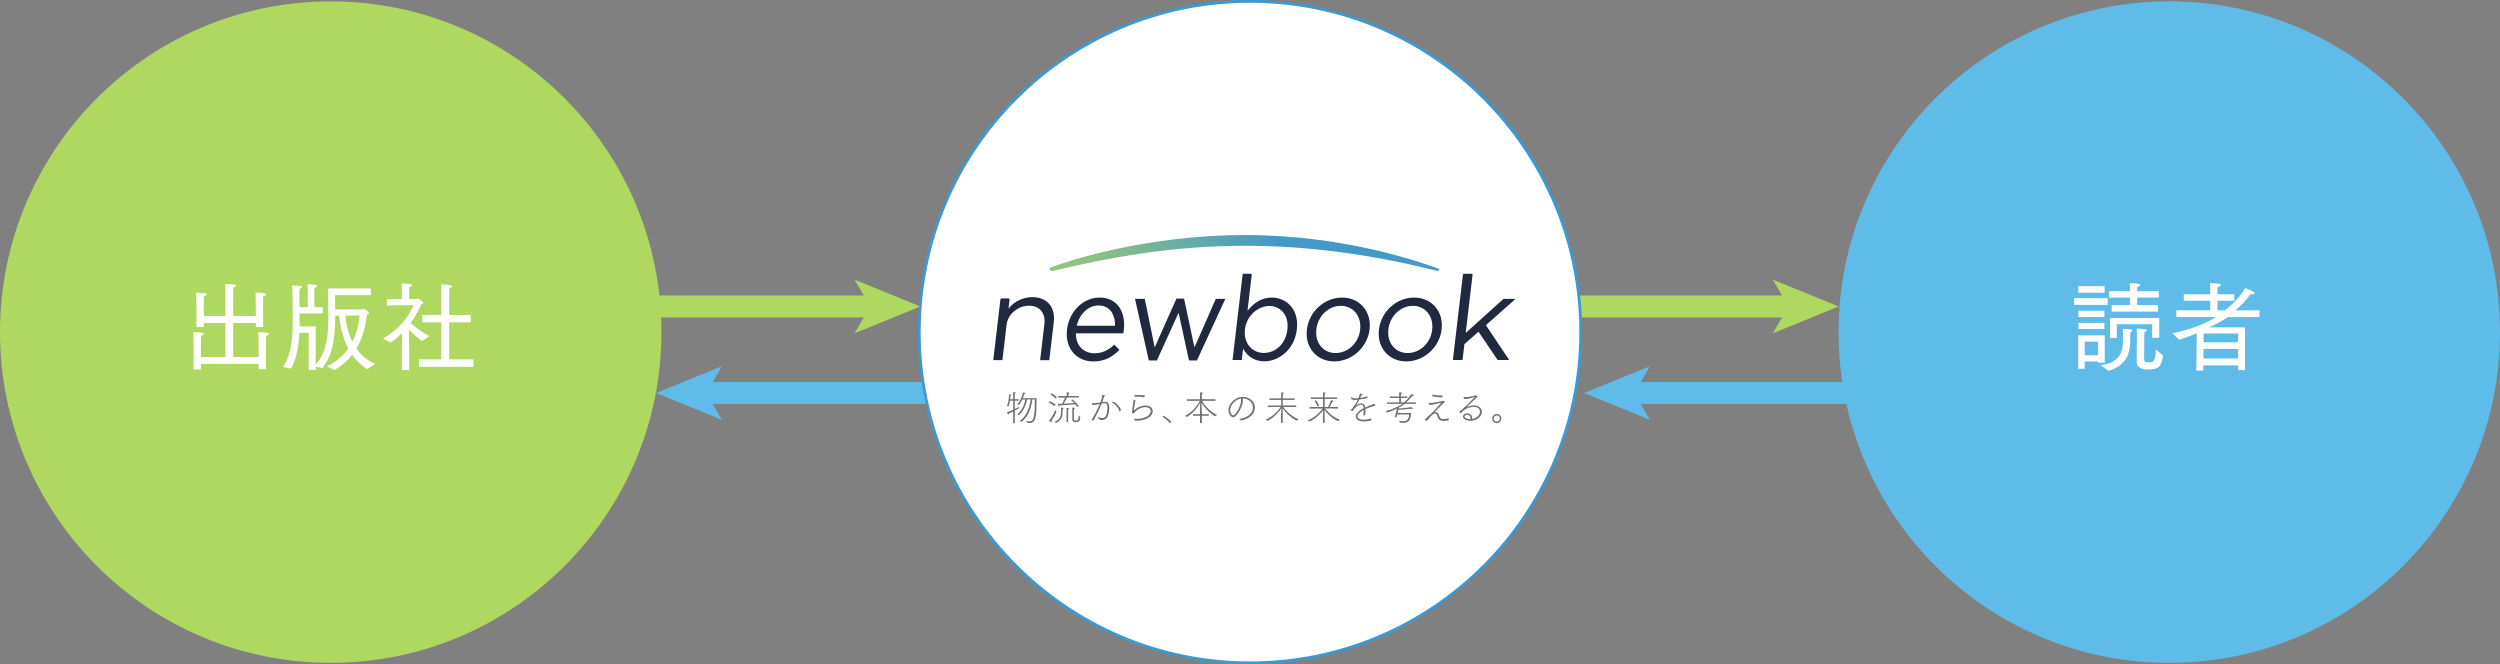 <?xml version="1.0" encoding="UTF-8"?><svg xmlns="http://www.w3.org/2000/svg" xmlns:xlink="http://www.w3.org/1999/xlink" viewBox="0 0 900.98 239.38"><rect x="0" y="0" width="900.98" height="239.38" fill="#808080" stroke="none"/><defs><style>.e,.f{fill:#fff;}.g{stroke:#5fbce9;}.g,.f,.h{stroke-miterlimit:10;}.g,.h{fill:none;stroke-width:7.94px;}.i{fill:#5fbce9;}.f{stroke:#3c99d2;}.j{fill:#21293e;}.k{fill:#717071;}.h{stroke:#afd860;}.l{fill:url(#d);}.m{fill:#afd860;}</style><radialGradient id="d" cx="-85.15" cy="-7736.06" fx="-85.15" fy="-7736.06" r="334.06" gradientTransform="translate(445.3 4130.65) scale(.74 .52)" gradientUnits="userSpaceOnUse"><stop offset="0" stop-color="#a8cf6a"/><stop offset=".34" stop-color="#4399c8"/></radialGradient></defs><g id="a"/><g id="b"><g id="c"><circle class="m" cx="119.19" cy="119.69" r="119.19"/><circle class="i" cx="781.79" cy="119.69" r="119.19"/><g><path class="e" d="M747.49,107.45h12.11v2.42h-12.11v-2.42Zm1.47,13.41h9.56v9.87h-2.38v-.45h-4.83v2.63h-2.34v-12.04Zm.03-17.75h9.49v2.38h-9.49v-2.38Zm.04,8.86h9.38v2.28h-9.38v-2.28Zm.04,4.38h9.35v2.24h-9.35v-2.24Zm7.07,11.66v-4.87h-4.83v4.87h4.83Zm.84,3.57c8.09-.84,8.16-6.16,8.16-10.05,0-1.82-.17-3.01-.17-3.01,0,0,1.89,0,3.01,.17,.31,.04,.56,.21,.56,.42,0,.18-.21,.39-.7,.56-.07,.49-.1,.98-.1,1.89,0,4.48-.32,9.84-7.84,12.08l-2.91-2.07Zm4.03-21.67h6.62v-2.66h-7.56v-2.31h7.56v-1.09s0-.8-.1-1.75h.25c1.85,0,3.5,.1,3.5,.63,0,.25-.32,.53-1.01,.67-.04,.39-.07,.98-.07,.98v.56h7.84v2.31h-7.84v2.66h7.49v2.38h-16.66v-2.38Zm-.59,4.69h17.75v7.11h-2.55v-4.87h-12.74v4.94h-2.45v-7.18Zm9.7,6.02s0-1.23-.1-2.21c0,0,1.82,.04,3.01,.25,.28,.03,.63,.25,.63,.46,0,.18-.21,.35-.8,.49-.04,.46-.07,.84-.07,1.26,0,0-.07,8.4-.07,8.68,0,.56,.42,.95,.8,.98,.21,.03,.49,.07,.81,.07,1.54,0,2.59-.28,2.59-4.27v-.42l2.62,2.21c-.59,4.1-1.64,5.04-5.36,5.04-3.25,0-4.13-1.23-4.13-2.87v-.07l.07-9.59Z"/><path class="e" d="M791.7,120.09c-2,.84-3.99,1.58-6.37,2.38l-2.42-2.35c6.23-1.3,11.52-3.29,15.79-5.85h-14.35v-2.45h12.22v-3.43h-9.56v-2.35h9.56v-1.89s0-1.12-.1-2.1c0,0,1.82,.04,3.29,.25,.38,.07,.59,.24,.59,.46,0,.24-.35,.52-1.12,.59-.07,.63-.07,1.3-.07,1.3v1.4h6.06v2.35h-6.06v3.43h2.66c3.04-2.35,5.6-5.04,7.35-8.02,0,0,1.75,.63,3.04,1.4,.21,.14,.35,.31,.35,.46,0,.21-.25,.35-.84,.35-.17,0-.35,0-.59-.04-1.47,2.1-3.4,4.06-5.5,5.85h8.68v2.45h-11.41c-1.96,1.33-4.24,2.56-6.76,3.71h12.95v15.37h-2.52v-1.68h-12.53v1.86h-2.49l.14-13.44Zm14.88,9.1v-3.43h-12.46l-.04,3.43h12.5Zm0-5.85v-3.15h-12.43v3.15h12.43Z"/></g><g><path class="e" d="M69.77,123s-.04-2.03-.1-3.29c0,0,1.64,0,3.22,.21,.35,.04,.56,.21,.56,.42,0,.25-.32,.53-.98,.67-.04,.98-.07,2.07-.07,2.07v5.57h8.82v-12.25h-7.77v1.47h-2.66v-9.14s-.04-2.03-.11-3.26c0,0,1.68,0,3.22,.21,.38,.03,.56,.21,.56,.42s-.28,.49-.94,.63c-.07,1.02-.07,2.07-.07,2.07v5.08h7.77l.04-8.26s-.04-2.03-.11-3.26c0,0,1.79,0,3.36,.21,.35,.04,.56,.21,.56,.42,0,.25-.32,.53-.98,.63-.04,1.02-.07,2.07-.07,2.07v8.19h8.16v-5.15s-.04-2.03-.1-3.26c0,0,1.64,0,3.22,.21,.39,.03,.56,.21,.56,.39,0,.25-.32,.53-.98,.67-.04,1.02-.07,2.07-.07,2.07l.04,9.07h-2.66v-1.47h-8.16v12.25h9.17v-5.64s0-2.03-.11-3.29c0,0,1.68,0,3.26,.21,.35,.04,.56,.21,.56,.42,0,.25-.31,.53-.98,.67-.07,.98-.07,2.07-.07,2.07v9.94h-2.66v-1.89h-20.79v2h-2.66l.04-10.12Z"/><path class="e" d="M102.04,132.24c3.43-5.32,3.47-12.01,3.47-18.69,0-1.58-.11-8.02-.11-8.02,0-.59-.07-1.61-.14-2.66,3.25,.14,3.64,.24,3.64,.59,0,.25-.28,.49-.94,.6-.04,.24-.07,1.54-.07,1.89,0,0,0,2.52,.04,4.73h2.98v-5.74s-.04-1.82-.11-2.52c2.62,.1,3.54,.25,3.54,.67,0,.21-.31,.49-.98,.59-.07,.32-.07,1.86-.07,1.86v5.15h3.01v2.28h-8.37v.74c.04,1.33,.04,2.63,.04,3.92h5.81v13.86c3.82-4.55,4.55-9.98,4.55-17.26,0-3.33-.07-6.62-.17-10.29h15.47v2.42h-12.92c.07,1.72,.1,3.61,.1,5.15h9.73c.17,0,.35-.28,.53-.28,.03,0,.1,.04,.14,.07,0,0,1.16,.74,1.65,1.26,.1,.14,.17,.25,.17,.32,0,.24-.32,.35-.7,.39-.56,3.43-1.26,8.02-3.89,12.36,1.58,2.21,3.71,4.17,6.69,5.5l-2.76,1.93c-2.31-1.44-4.1-3.22-5.46-5.18-1.58,2-3.61,3.89-6.3,5.53l-2.76-1.36c3.54-1.79,5.95-4.06,7.67-6.41-2.21-4.17-2.94-8.68-3.36-11.87h-1.33c-.1,9.24-1.05,14.04-4.58,18.87l-2.45-.49v1.16h-2.52v-13.34h-3.36c-.25,4.59-.95,9.03-3.01,12.85l-2.83-.53Zm22.4-18.52c.28,2.66,.91,6.16,2.56,9.45,2.1-4.03,2.42-7.84,2.59-9.45h-5.15Z"/><path class="e" d="M144.81,126.53l.11-6.51c-1.23,1.23-2.63,2.42-4.17,3.47l-2.76-1.51c6.54-3.4,10.19-9.52,11.06-12.04l-9.56,.18-.04-2.28,5.36-.03v-3.08s0-1.33-.07-2.63c0,0,2.49,.18,3.22,.31,.35,.07,.53,.25,.53,.42,0,.24-.28,.49-.95,.63-.07,.56-.07,1.23-.07,1.23v3.08h2.52c.21,0,.42-.24,.63-.24,.04,0,2,1.19,2,1.65,0,.25-.31,.35-.77,.46-.77,1.79-2.03,4.24-3.85,6.76,1.43,1.36,4.06,3.36,6.72,4.73l-2.59,1.79c-1.75-1.26-3.46-2.8-4.76-4.13l.1,7.39v7.18h-2.66v-6.79Zm6.2,2.98h8.02v-13.34h-6.79v-2.66h6.79v-8.12s0-2-.11-2.84c0,0,2.7,.07,3.43,.21,.38,.07,.59,.24,.59,.42,0,.25-.31,.49-.98,.63-.07,.59-.07,1.61-.07,1.61v8.09h7.77v2.66h-7.77v13.34h8.75v2.7h-19.64v-2.7Z"/></g><g><line class="h" x1="235.76" y1="110.45" x2="314.84" y2="110.45"/><polygon class="m" points="331.66 110.45 307.97 120.13 313.59 110.45 307.97 100.77 331.66 110.45"/></g><g><line class="h" x1="566.7" y1="110.45" x2="645.79" y2="110.45"/><polygon class="m" points="662.6 110.45 638.91 120.13 644.53 110.45 638.91 100.77 662.6 110.45"/></g><g><line class="g" x1="666.82" y1="141.65" x2="587.74" y2="141.65"/><polygon class="i" points="570.93 141.65 594.62 131.97 588.99 141.65 594.62 151.33 570.93 141.65"/></g><g><line class="g" x1="334.07" y1="141.65" x2="253.29" y2="141.65"/><polygon class="i" points="236.47 141.65 260.16 131.97 254.54 141.65 260.16 151.33 236.47 141.65"/></g><circle class="f" cx="450.49" cy="119.69" r="119.19"/><g><g><path class="j" d="M372.1,107.07c-3.4,0-6.77,1.64-8.66,4.19l.38-3.2c.02-.14-.02-.28-.11-.38-.08-.09-.2-.15-.33-.15h-2.3c-.27,0-.52,.23-.56,.51l-2.55,21.7s0,.03,.01,.04,.02,.02,.04,.02h3.2s.05-.02,.05-.04l1.49-12.69c.5-4.26,4.58-6.9,8.08-6.9,1.81,0,3.3,.59,4.29,1.71,1.06,1.19,1.49,2.89,1.25,4.93l-1.52,12.95s0,.03,.01,.04,.02,.02,.04,.02h3.2s.05-.02,.05-.04l1.62-13.76c.31-2.66-.28-4.93-1.72-6.55-1.38-1.56-3.44-2.38-5.94-2.38Z"/><path class="j" d="M396.28,107.24c-2.87,0-5.66,1.19-7.84,3.36-2.15,2.14-3.54,5.03-3.9,8.15-.39,3.34,.43,6.35,2.32,8.47,1.75,1.96,4.28,3.04,7.15,3.04,3.65,0,6.55-1.27,9.4-4.13,.02-.02,.02-.05,0-.07l-1.79-1.82s-.05-.02-.07,0c-2.22,2.1-4.49,3.08-7.13,3.08-1.88,0-3.58-.67-4.78-1.89-1.28-1.3-1.93-3.13-1.9-5.31h17.05s.04-.02,.05-.04c.1-.51,.14-.85,.18-1.15,.43-3.68-.37-6.88-2.26-9.01-1.56-1.75-3.8-2.68-6.48-2.68Zm-8.22,10.14c.99-4.29,4.2-7.29,7.81-7.29,1.69,0,3.07,.53,4.1,1.59,1.25,1.28,1.91,3.3,1.87,5.7h-13.78Z"/><path class="j" d="M441.54,107.71h-3.34s-.04,.01-.05,.03l-7.68,17.47-3.73-17.55s-.03-.04-.05-.04h-2.67s-.04,.01-.05,.03l-7.82,17.55-3.57-17.46s-.03-.04-.05-.04h-3.42s-.03,0-.04,.02-.01,.03-.01,.04l4.95,22.11s.03,.04,.05,.04h2.84s.04-.01,.05-.03l7.81-17.18,3.73,17.17s.03,.04,.05,.04h2.79s.04-.01,.05-.03l10.19-22.11s0-.03,0-.05c0-.01-.02-.02-.04-.02Z"/><path class="j" d="M458.35,107.24c-3.34,0-6.21,1.56-8.76,4.76l1.52-12.91c.01-.12-.02-.22-.09-.31-.07-.08-.17-.12-.27-.12h-2.49c-.22,0-.43,.19-.45,.42l-3.6,30.61s0,.03,.01,.04,.02,.02,.04,.02h3.21s.05-.02,.05-.04l.48-4.05c1.74,3.03,4.33,4.56,7.68,4.56,5.02,0,10.82-4.02,11.69-11.46v-.09c.52-4.32-.95-6.99-2.27-8.48-1.67-1.87-4.12-2.95-6.74-2.95Zm5.62,11.46v.09c-.59,4.95-4.1,8.4-8.55,8.4-1.93,0-3.75-.81-5.01-2.23-1.41-1.58-2.03-3.78-1.74-6.2v-.09c.62-5.19,5.02-8.4,8.75-8.4,1.93,0,3.66,.75,4.87,2.1,1.38,1.55,1.98,3.8,1.68,6.33Z"/><path class="j" d="M483.66,107.24c-6.34,0-11.9,5.05-12.66,11.5v.09c-.38,3.16,.47,6.08,2.39,8.23,1.83,2.06,4.49,3.19,7.49,3.19s6.14-1.21,8.53-3.42c2.33-2.16,3.82-5.03,4.17-8.08v-.09c.38-3.14-.47-6.06-2.39-8.21-1.84-2.07-4.52-3.21-7.53-3.21Zm-9.26,11.51v-.09c.58-4.81,4.37-8.44,8.84-8.44,2.04,0,3.87,.8,5.16,2.25,1.42,1.6,2.07,3.88,1.79,6.27v.09c-.57,4.79-4.39,8.4-8.88,8.4-2.04,0-3.86-.79-5.14-2.23-1.43-1.61-2.06-3.82-1.77-6.25Z"/><path class="j" d="M509.62,107.24c-6.34,0-11.9,5.05-12.66,11.5v.09c-.38,3.16,.47,6.08,2.39,8.23,1.83,2.06,4.49,3.19,7.5,3.19s6.14-1.21,8.53-3.42c2.33-2.16,3.82-5.03,4.17-8.08v-.09c.38-3.14-.47-6.06-2.39-8.21-1.84-2.07-4.52-3.21-7.53-3.21Zm6.53,11.5v.09c-.57,4.79-4.39,8.4-8.88,8.4-2.04,0-3.86-.79-5.14-2.23-1.43-1.61-2.06-3.82-1.77-6.25v-.09c.58-4.81,4.37-8.44,8.84-8.44,2.04,0,3.87,.8,5.16,2.25,1.42,1.6,2.07,3.88,1.79,6.27Z"/><path class="j" d="M546.13,107.74s-.03-.03-.05-.03h-4.22s-.02,0-.03,.01l-13.6,12.26,2.47-20.96c.01-.1-.02-.18-.07-.25-.06-.06-.14-.1-.23-.1h-2.81c-.18,0-.35,.15-.37,.34l-3.61,30.68s0,.03,.01,.04,.02,.02,.04,.02h3.38s.05-.02,.05-.04l.67-5.71,5.08-4.45,6.89,10.18s.02,.02,.04,.02h4.04s.04,0,.04-.03c0-.02,0-.04,0-.05l-8.34-12.48,10.6-9.39s.02-.04,.01-.06Z"/></g><g><path class="k" d="M365.15,148.31c-.45,.21-.98,.45-1.6,.7,.02,.08,.04,.15,.04,.21,0,.11-.04,.2-.1,.2-.24,0-.6-.79-.62-.82,.82-.29,1.6-.62,2.28-.93v-3.26h-1.16c-.13,.74-.29,1.52-.52,2.09l-.59-.09c.62-1.41,.76-3.22,.78-4.26,.73,.06,.87,.09,.87,.21,0,.09-.14,.2-.34,.23-.02,.29-.06,.75-.13,1.28h1.08v-1.62l-.03-.91c.52,.03,.98,.06,.98,.25,0,.09-.14,.2-.34,.25-.03,.1-.03,.26-.03,.39v1.64h1.35v.53h-1.35v2.98c.63-.3,1.13-.57,1.45-.74l.05,.53c-.44,.25-.91,.53-1.5,.83v4.52h-.59v-4.23Zm2.33,3.4c2.78-1.86,3.65-5.45,3.97-7.74h-1.25c-.43,1.76-1.33,4.27-3,5.62l-.64-.25c1.76-1.28,2.62-3.68,3.02-5.36h-1.16c-.33,.71-.7,1.39-1.12,1.95l-.69-.16c1.11-1.16,1.79-3.09,2.05-4.35,.63,.08,.93,.15,.93,.32,0,.1-.13,.19-.4,.19-.14,.48-.33,1.03-.55,1.57h4.92v.97c0,6.62-.49,8-2.73,8-.19,0-.39-.01-.59-.03l-.43-.69c.4,.06,.77,.11,1.08,.11,.84,0,1.36-.34,1.64-1.49,.44-1.86,.39-4.47,.42-6.4h-.89c-.24,2-1.06,5.97-3.87,8.01l-.71-.26Z"/><path class="k" d="M378.31,144.6c.34,.15,1.52,.72,2.13,1.23l-.42,.57c-.6-.59-1.7-1.16-2.09-1.35l.38-.45Zm2.46,3.77c-.43,.91-1.22,2.41-1.84,3.3,.13,.13,.18,.24,.18,.31,0,.09-.06,.14-.15,.14-.11,0-.63-.25-.93-.43,.93-1.03,1.94-3.07,2.3-3.89l.44,.57Zm-1.76-6.64c.29,.18,1.33,.84,1.89,1.44l-.49,.49c-.53-.67-1.5-1.32-1.85-1.54l.45-.39Zm.96,10.29c2.08-.63,2.44-2.35,2.44-3.6,0-.43-.03-1.31-.04-1.5,.25,0,.97,.03,.97,.21,0,.11-.15,.21-.34,.24,0,.16-.03,.73-.03,1.06,0,1.41-.39,3.1-2.35,4.02l-.66-.43Zm1.35-9.27h3.11v-.43l-.03-.92c.55,.03,1.07,.05,1.07,.24,0,.1-.16,.21-.39,.26-.02,.1-.02,.26-.02,.39v.45h3.75v.53h-4.26c-.24,.49-.79,1.59-1.21,2.22,1.61-.07,3-.19,3.77-.25-.4-.43-.79-.81-1.1-1.07l.49-.21c.81,.72,1.64,1.49,2.29,2.35l-.58,.32c-.2-.32-.45-.64-.72-.94-.87,.09-3.43,.3-5.73,.43v.05c0,.15-.06,.33-.16,.33-.15,0-.38-.67-.45-.93l1.61-.04c.43-.73,.86-1.66,1.09-2.24h-2.54v-.53Zm3.07,5.29s0-.6-.03-1.02c.99,.05,.99,.15,.99,.24,0,.1-.15,.21-.37,.24-.02,.19-.04,.64-.04,.64v3.92h-.57v-4.02Zm2.06-.15s0-.68-.03-1.01c.5,.02,1.01,.08,1.01,.25,0,.1-.16,.21-.38,.25-.03,.26-.04,.44-.04,.6v3.14c0,.33,.18,.47,.67,.47,.96,0,1-.28,1.06-1.85l.58,.53c-.1,1.64-.52,1.86-1.72,1.86-.76,0-1.15-.23-1.15-.92v-3.32Z"/><path class="k" d="M393.35,151.41c1.4-2.3,2.46-4.46,3.04-5.84-.2,.05-1.69,.39-2.33,.39-.11,0-.21,0-.32-.01l-.23-.66v-.02s.02-.05,.05-.05h.01c.3,.05,.58,.07,.86,.07,.38,0,.73-.04,1.12-.1,.3-.06,.67-.13,1.05-.19,.29-.82,.6-1.85,.67-2.72,.97,.16,1.04,.19,1.04,.34,0,.1-.13,.2-.36,.2h-.03c-.11,.44-.38,1.3-.65,2.08,.36-.06,.79-.11,.99-.11,.74,0,1.5,.21,1.5,2.2,0,.92-.16,2-.44,2.76-.38,1.07-1.3,1.64-2.19,1.64-.45,0-.89-.14-1.27-.43l-.08-.92c.36,.42,.89,.65,1.41,.65,.62,0,1.21-.34,1.5-1.11,.28-.72,.43-1.86,.43-2.75,0-1.02-.2-1.54-.99-1.54-.2,0-.76,.09-1.06,.14-.6,1.46-1.52,3.48-2.93,6.09l-.78-.13Zm7.93-6.69c1.5,.93,2.67,2.27,2.7,3.21l-.54,.31s-.04,.03-.06,.03-.04-.03-.05-.06c-.04-.92-1.02-2.29-2.57-3.16-.01-.01-.03-.03-.03-.05,0-.01,.01-.04,.01-.04l.54-.24Z"/><path class="k" d="M408.58,150.92c.28,.02,.6,.05,.94,.05,3.83,0,5.19-1.65,5.19-2.8,0-.78-.63-1.43-1.94-1.43-2.48,0-3.99,2.04-4.06,2.14,0,0-.63,.04-.68,.04s-.08,0-.08-.06v-.06c0-.64,.18-1.79,.29-2.57,.11-.78,.25-1.76,.25-2.07,0-.05,.03-.09,.08-.09,.01,0,.04,.01,.08,.02l.55,.21c-.06,.38-.19,1.07-.28,1.61-.11,.63-.3,1.7-.33,2.05,1.56-1.42,3.1-1.81,4.23-1.81,1.71,0,2.61,.94,2.61,2.04,0,1.85-2.2,3.46-6.11,3.46h-.23l-.53-.74Zm.37-8.58c.24-.01,.48-.01,.72-.01,1.04,0,2.12,.08,2.93,.21l-.2,.74c-.79-.25-1.91-.34-2.98-.34-.26,0-.53,0-.78,.01l.32-.62Z"/><path class="k" d="M419.38,149.83c.77,.47,2.09,1.44,2.77,2.19l-.52,.53c-.7-.94-1.9-1.86-2.68-2.33l.43-.39Z"/><path class="k" d="M427.04,149.88c2.54-1.22,4.62-3.72,5.33-5.43l-4.61,.03v-.59h4.73v-1.6c0-.23-.01-.6-.02-.87,.96,0,1.07,.16,1.07,.24,0,.1-.16,.19-.38,.21-.04,.24-.04,.6-.04,.6v1.41h4.91v.59l-4.8-.03c.79,1.66,3,4.09,5.42,5.11l-.81,.49c-2.23-1.35-4.14-3.63-4.8-4.96,.03,.86,.09,3.35,.09,3.85v.35h2.52v.54h-2.52v2.64h-.66v-2.64h-2.52v-.54h2.52v-.35c0-.39,.05-2.82,.06-3.77-.52,1.22-2.39,3.65-4.75,5.11l-.75-.42Z"/><path class="k" d="M446.56,150.97c1.99-.18,4.97-1.42,4.97-4.07,0-1.79-1.46-3.22-3.61-3.31,.01,.16,.03,.33,.03,.49,0,2.62-1.99,5.23-2.59,5.84-.3,.32-.62,.47-.92,.47-.76,0-1.72-1.18-1.72-2.57,0-2.04,2.17-4.79,5.15-4.79,2.57,0,4.37,1.79,4.37,3.82,0,2.7-2.49,4.24-4.91,4.7l-.76-.58Zm-3.22-3.17c0,1.08,.71,1.93,1.08,1.93,.64,0,2.86-3.02,2.86-5.57,0-.18-.01-.35-.02-.53-2.13,.28-3.92,2.39-3.92,4.17Z"/><path class="k" d="M456.14,151.25c2.97-1.25,4.79-3.64,5.41-4.58l-4.63,.04v-.57h4.81v-2h-4.23v-.55h4.23v-1.12s0-.64-.03-1.06c.74,.04,1.02,.06,1.02,.21,0,.11-.19,.25-.38,.26-.02,.26-.04,.69-.04,.69v1.01h4.26v.55h-4.26v2h4.85v.57l-4.71-.04c.7,.97,2.67,3.34,5.58,4.42l-.77,.5c-2.39-1.15-4.36-3.51-5.01-4.42,.01,.53,.06,1.66,.06,2.81v2.43h-.63v-2.42c.01-.64,.08-2.13,.1-2.8-.6,.89-2.29,3.14-4.94,4.5l-.7-.44Z"/><path class="k" d="M471.33,151.48c2.83-1.11,4.63-3.3,5.31-4.26l-4.65,.04v-.57h4.82v-2.91h-4.4v-.55h4.4v-.87s-.01-.55-.03-.93c.91,.05,1.05,.09,1.05,.21,0,.1-.19,.23-.39,.25-.04,.34-.04,.69-.04,.69v.64h4.42v.55h-4.42v2.91h1.22c.25-.47,.83-1.66,1.08-2.51,.83,.24,.89,.31,.89,.4,0,.1-.19,.16-.35,.16h-.03c-.29,.64-.73,1.5-.99,1.94h3.02v.57l-4.72-.04c.68,.88,2.52,3.04,5.41,4.09l-.74,.52c-2.56-1.22-4.24-3.25-4.85-4.08,.05,2.1,.06,3.01,.06,4.7h-.62v-2.12c0-.78,.03-1.85,.05-2.48-.68,.93-2.33,2.9-4.81,4.08l-.72-.45Zm2.96-7.23c.19,.26,.82,1.21,1.08,2.01,0,.01-.57,.24-.57,.24-.26-.83-.81-1.71-1.02-2.04l.5-.21Z"/><path class="k" d="M486.8,147.97s-.06-.03-.06-.06c0-.01,0-.03,.03-.05,1.31-1.49,2.05-2.77,2.56-3.78-.29,.04-.54,.06-.76,.07-.11,.01-.21,.01-.31,.01-.54,0-.89-.11-1.25-.35l-.06-.66s.01-.06,.04-.06h.02c.42,.28,.87,.48,1.46,.48h.05c.29-.01,.63-.04,1.02-.08,.23-.5,.44-1.15,.58-1.66,.97,.18,1.04,.2,1.04,.33,0,.09-.13,.19-.5,.21-.15,.36-.33,.76-.47,1.03,.82-.11,1.74-.3,2.63-.54v.62c-.84,.19-1.94,.38-2.87,.5-.43,.82-.97,1.78-1.31,2.19-.08,.09-.11,.13-.1,.13s.05-.02,.13-.1c.67-.58,1.26-.79,1.89-.79,.96,0,1.4,.59,1.51,1.42,.48-.23,.98-.44,1.49-.64,.58-.24,1.25-.47,1.7-.65l.47,.55s.03,.04,.03,.05c0,.02-.03,.02-.08,.04-.88,.21-2.77,.86-3.56,1.23h0c-.01,.48-.08,1.72-.09,2.27l-.67,.06c.03-.52,.09-1.56,.11-2.01-.68,.33-2.25,1.26-2.25,2.24,0,.31,.11,1.28,2.28,1.28,.79,0,1.78-.2,2.71-.47l-.11,.79c-.59,.18-1.59,.33-2.51,.33-2.22,0-2.97-.94-2.97-1.88,0-1.38,2.15-2.57,2.86-2.91-.04-.78-.28-1.25-1.08-1.26-.97,0-2.33,1.32-2.93,2.28l-.64-.18Z"/><path class="k" d="M499.4,148.15c2.48-.64,4.46-1.57,5.98-2.59h-5.48v-.55h4.37v-1.6h-3.41v-.53h3.41v-.59s0-.44-.05-.88c.96,0,1.13,.09,1.13,.2s-.16,.25-.44,.32l-.02,.52v.44h2.3v.53h-2.3v1.6h1.08c1.11-.91,2-1.89,2.64-3.04,.68,.25,.89,.39,.89,.53,0,.1-.14,.16-.34,.16-.05,0-.11,0-.18-.01-.45,.68-1.41,1.71-2.18,2.35h3.43v.55h-3.97c-.64,.5-1.33,.93-2.2,1.36l-.05,.3c2.23-.1,4.21-.43,4.66-.55,.48,.48,.54,.55,.54,.65,0,.09-.08,.15-.19,.15s-.26-.05-.42-.18c-.77,.1-2.58,.31-4.68,.43-.06,.38-.14,.76-.21,1.12h4.86c-.19,2.68-.96,3.55-2.86,3.55-.38,0-.75-.04-1.07-.06l-.54-.74c.44,.09,1.07,.21,1.67,.21,1.02,0,1.86-.23,2.1-2.43h-4.29c-.1,.34-.2,.68-.33,1.02l-.69-.04c.45-1.01,.77-2.33,.91-3.11-.86,.45-2.27,1.05-3.43,1.44l-.66-.53Z"/><path class="k" d="M513.45,151.33s-.02-.03-.02-.05c0-.01,0-.02,.01-.04,.88-.88,2.09-1.94,2.44-2.27,.76-.72,2.35-2.46,3.55-3.84-1.36,.23-3.1,.82-4.09,.82h-.11l-.42-.68s-.03-.05-.03-.08,.03-.04,.08-.04h.04c.24,.05,.48,.08,.72,.08s.48-.02,.7-.05c1.15-.18,2.25-.43,3.44-.63,.15-.02,.23-.14,.32-.14,.04,0,.4,.18,.62,.33,.06,.04,.09,.09,.09,.13,0,.08-.11,.15-.28,.16-.35,.28-.5,.45-.79,.74-1.88,1.95-2.42,2.49-2.76,2.82-.05,.05-.08,.06-.06,.06s.05-.01,.11-.04c.11-.06,.3-.08,.45-.08,.44,0,.67,.11,.99,.81,.14,.3,.26,.68,.42,.98,.31,.63,.74,.71,1.38,.71s1.33-.13,1.98-.26l-.27,.76c-.44,.07-1.08,.15-1.69,.15-.89,0-1.57-.1-1.99-1.08l-.36-.99c-.24-.47-.39-.6-.68-.6-.69,0-1.25,.62-2.2,1.69-.29,.34-.57,.68-.84,.98l-.74-.34Zm2.86-9.13c.87,.23,1.81,.34,2.81,.34,.3,0,.62,0,.93-.02l-.4,.7c-1.13,0-2.59-.15-3.61-.49l.28-.53Z"/><path class="k" d="M525.89,148.63s-.06-.05-.06-.06c0-.04,.57-.57,1.18-1.07,.18-.16,.35-.32,.49-.44,1.04-.88,3.93-3.85,3.93-3.97,0-.02-.01-.04-.05-.04-.03,0-.05,0-.08,.01-.89,.4-2.32,.75-3.26,.75-.13,0-.24-.01-.35-.02l-.26-.63s-.03-.06-.03-.08c0-.02,.03-.04,.05-.04h.04c.29,.05,.58,.06,.88,.06,1.07,0,2.19-.26,3.11-.58,.13-.04,.18-.11,.25-.11,.06,0,.79,.45,.79,.64,0,.13-.3,.18-.34,.21-1.11,1.03-2.34,2.3-3.56,3.4-.06,.06-.09,.08-.08,.08s.06-.03,.09-.04c.62-.3,1.69-.58,2.58-.58,1.65,0,2.85,.92,2.85,2.27,0,1.67-1.72,3.26-4.17,3.26-1.31,0-2.64-.57-2.64-1.55,0-.52,.4-1.1,1.47-1.1,1.13,0,1.9,.7,1.9,1.8,0,.06,0,.14-.01,.21,2.15-.47,2.76-1.85,2.76-2.56,0-1.42-1.17-1.81-2.29-1.81-1.67,0-3.5,.87-4.58,2.28l-.6-.31Zm4.08,2.09c0-.6-.31-1.21-1.27-1.21-.88,0-.88,.57-.88,.6,0,.59,1.06,.96,2.03,.96h.1c.03-.13,.03-.24,.03-.35Z"/><path class="k" d="M539.42,149.19c.91,0,1.65,.74,1.65,1.65s-.74,1.65-1.65,1.65-1.65-.74-1.65-1.65,.74-1.65,1.65-1.65Zm1.12,1.65c0-.62-.5-1.12-1.12-1.12s-1.12,.5-1.12,1.12,.5,1.12,1.12,1.12,1.12-.5,1.12-1.12Z"/></g><path class="l" d="M518.39,96.82c-5.81-2.12-33.2-12.02-69.35-12.12h-.53c-36.15,.09-63.88,9.48-69.69,11.61-.58,.21-.73,.75-.31,1.1,.27,.23,.71,.31,1.11,.21,40.63-9.87,82.35-14.05,138.31,0,.39,.1,.29,0,.56-.22,.42-.35,.48-.37-.1-.58Z"/></g></g></g></svg>